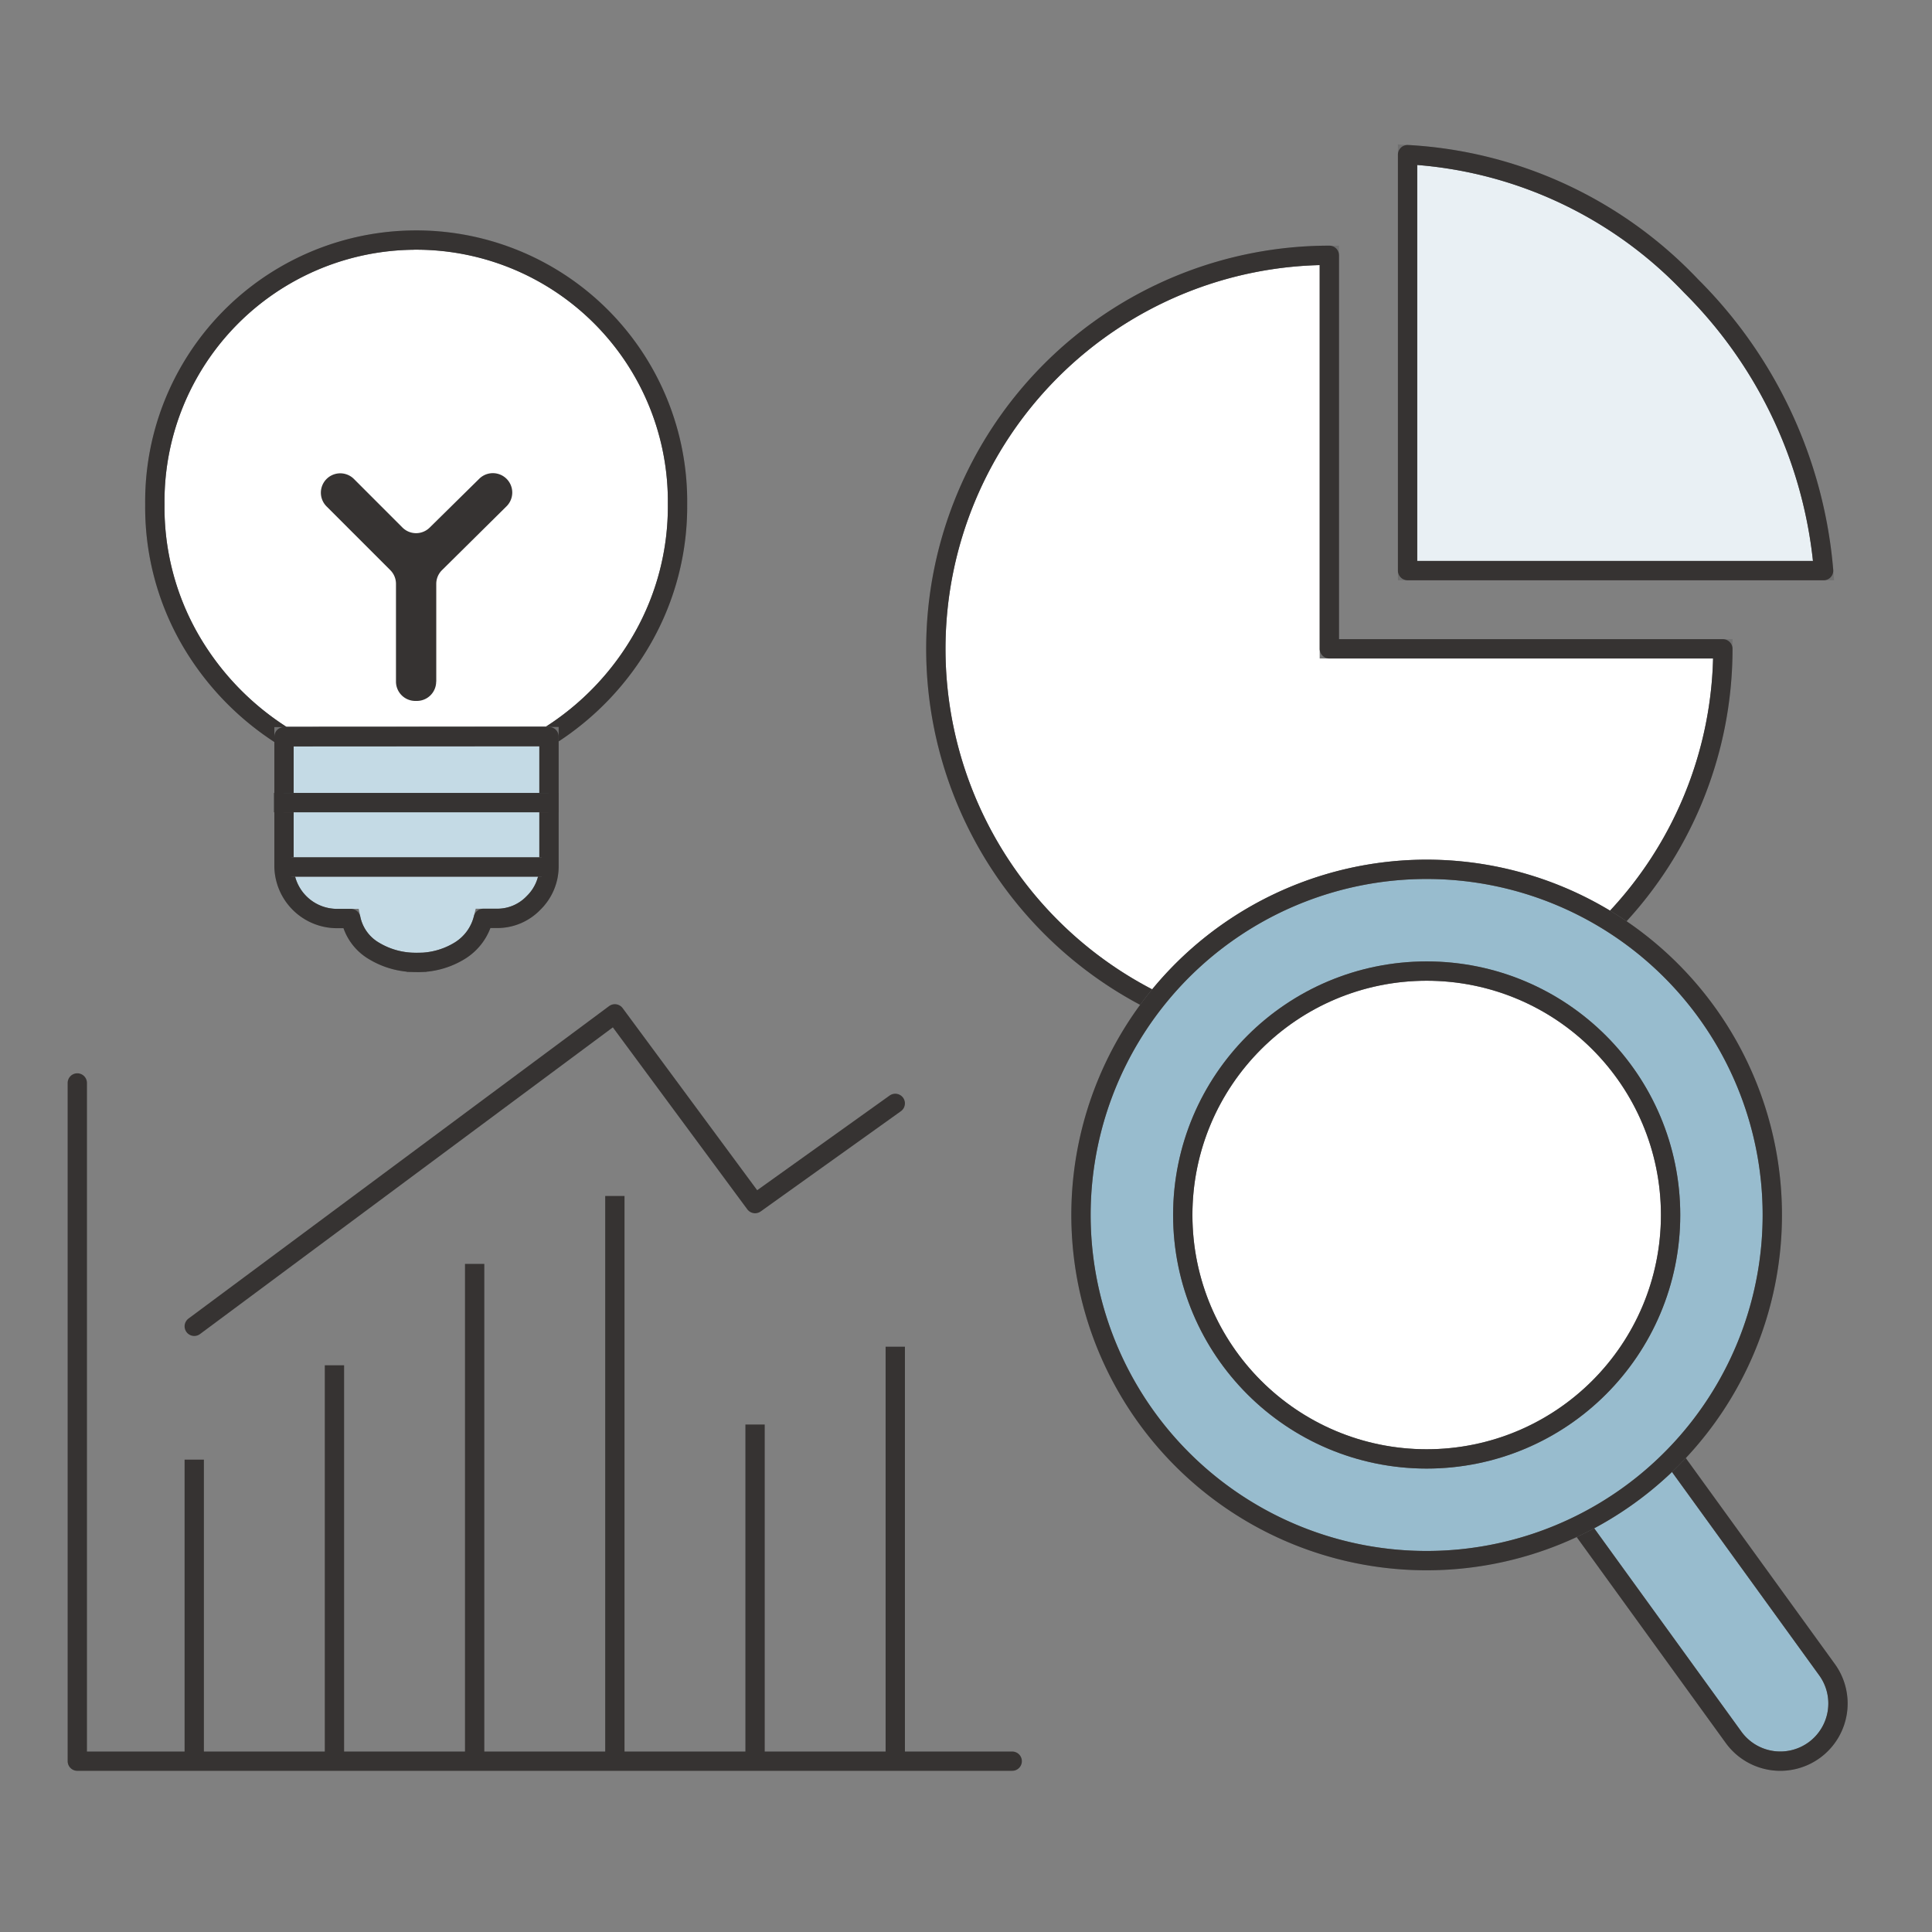 <svg xmlns="http://www.w3.org/2000/svg" width="100" height="100" viewBox="0 0 100 100">
  <rect x="0" y="0" width="100" height="100" fill="#808080" stroke="none"/>
  <g id="グループ_6404" data-name="グループ 6404" transform="translate(-431 -3124)">
    <g id="グループ_6399" data-name="グループ 6399" transform="translate(2.144 2.904)">
      <path id="パス_116946" data-name="パス 116946" d="M67.663,465.311a20.368,20.368,0,1,0,20.368,20.368H67.663Z" transform="translate(430 2669)" fill="#fff" stroke="#707070" stroke-width="1"/>
      <path id="パス_116947" data-name="パス 116947" d="M67.663,465.311a20.368,20.368,0,1,0,20.368,20.368H67.663Z" transform="translate(430 2669)" fill="none" stroke="#363332" stroke-linecap="square" stroke-linejoin="round" stroke-width="1"/>
      <path id="パス_116948" data-name="パス 116948" d="M71.712,481.63V460.1a21.87,21.87,0,0,1,14.669,6.793,23.552,23.552,0,0,1,6.864,14.739Z" transform="translate(430 2669)" fill="#e9f0f4" stroke="#707070" stroke-width="1"/>
      <path id="パス_116949" data-name="パス 116949" d="M71.712,481.63V460.1a21.87,21.87,0,0,1,14.669,6.793,23.552,23.552,0,0,1,6.864,14.739Z" transform="translate(430 2669)" fill="none" stroke="#363332" stroke-linecap="square" stroke-linejoin="round" stroke-width="1"/>
      <path id="パス_116950" data-name="パス 116950" d="M8.91,520.746l21.771-16.174,7.257,9.822,7.257-5.188" transform="translate(430 2669)" fill="none" stroke="#363332" stroke-linecap="round" stroke-linejoin="round" stroke-width="1"/>
      <line id="線_14174" data-name="線 14174" y2="15.608" transform="translate(438.91 3196.646)" fill="none" stroke="#363332" stroke-width="1"/>
      <line id="線_14175" data-name="線 14175" y2="20.491" transform="translate(446.167 3191.763)" fill="none" stroke="#363332" stroke-width="1"/>
      <line id="線_14176" data-name="線 14176" y2="25.739" transform="translate(453.424 3186.515)" fill="none" stroke="#363332" stroke-width="1"/>
      <line id="線_14177" data-name="線 14177" y2="29.254" transform="translate(460.681 3183)" fill="none" stroke="#363332" stroke-width="1"/>
      <line id="線_14178" data-name="線 14178" y1="17.425" transform="translate(467.938 3194.829)" fill="none" stroke="#363332" stroke-width="1"/>
      <line id="線_14179" data-name="線 14179" y1="21.453" transform="translate(475.195 3190.801)" fill="none" stroke="#363332" stroke-width="1"/>
      <path id="パス_116951" data-name="パス 116951" d="M51.248,543.254H2.857V508.149" transform="translate(430 2669)" fill="none" stroke="#363332" stroke-linecap="round" stroke-linejoin="round" stroke-width="1"/>
      <path id="パス_116952" data-name="パス 116952" d="M20.241,464.523a13.527,13.527,0,0,0-13.37,13.683,13.717,13.717,0,0,0,1.773,6.9,14.445,14.445,0,0,0,4.894,5.111l13.715-.007a14.39,14.39,0,0,0,4.895-5.129,13.77,13.77,0,0,0,1.776-6.88c0-.1,0-.208,0-.313a13.528,13.528,0,0,0-13.683-13.37" transform="translate(430 2669)" fill="#fff" stroke="#707070" stroke-width="1"/>
      <path id="パス_116953" data-name="パス 116953" d="M20.241,464.523a13.527,13.527,0,0,0-13.37,13.683,13.717,13.717,0,0,0,1.773,6.9,14.445,14.445,0,0,0,4.894,5.111l13.715-.007a14.39,14.39,0,0,0,4.895-5.129,13.77,13.77,0,0,0,1.776-6.88c0-.1,0-.208,0-.313A13.528,13.528,0,0,0,20.241,464.523Z" transform="translate(430 2669)" fill="none" stroke="#363332" stroke-linecap="square" stroke-linejoin="round" stroke-width="1"/>
      <path id="パス_116954" data-name="パス 116954" d="M21.437,487.375v-5.058a1,1,0,0,1,.3-.713l3.335-3.3a1,1,0,0,0-1.41-1.428L21.1,479.4a1,1,0,0,1-1.414,0l-2.509-2.511a1,1,0,0,0-1.419,1.418l3.3,3.3a1,1,0,0,1,.294.71v5.059a1,1,0,0,0,1,1h.08a1,1,0,0,0,1-1" transform="translate(430 2669)" fill="#363332"/>
      <path id="パス_116955" data-name="パス 116955" d="M20.42,501.91a4.148,4.148,0,0,1-2.2-.591,2.526,2.526,0,0,1-1.206-1.68H16.3a2.744,2.744,0,0,1-2.744-2.742V490.23c1.792,0,11.976-.008,13.716-.008v6.67a2.644,2.644,0,0,1-.8,1.939,2.591,2.591,0,0,1-1.891.8h-.709a2.721,2.721,0,0,1-1.23,1.681,4.107,4.107,0,0,1-2.221.6" transform="translate(430 2669)" fill="#c4dae5" stroke="#707070" stroke-width="1"/>
      <path id="パス_116956" data-name="パス 116956" d="M20.42,501.91a4.148,4.148,0,0,1-2.2-.591,2.526,2.526,0,0,1-1.206-1.68H16.3a2.744,2.744,0,0,1-2.744-2.742V490.23c1.792,0,11.976-.008,13.716-.008v6.67a2.644,2.644,0,0,1-.8,1.939,2.591,2.591,0,0,1-1.891.8h-.709a2.721,2.721,0,0,1-1.23,1.681,4.107,4.107,0,0,1-2.221.6" transform="translate(430 2669)" fill="none" stroke="#363332" stroke-linecap="square" stroke-linejoin="round" stroke-width="1"/>
      <line id="線_14180" data-name="線 14180" x2="13.716" transform="translate(443.536 3162.639)" fill="#fff" stroke="#707070" stroke-width="1"/>
      <line id="線_14181" data-name="線 14181" x2="13.716" transform="translate(443.536 3162.639)" fill="none" stroke="#363332" stroke-linecap="square" stroke-linejoin="round" stroke-width="1"/>
      <line id="線_14182" data-name="線 14182" x2="12.951" transform="translate(443.941 3165.971)" fill="#fff" stroke="#707070" stroke-width="1"/>
      <line id="線_14183" data-name="線 14183" x2="12.951" transform="translate(443.941 3165.971)" fill="none" stroke="#363332" stroke-linecap="square" stroke-linejoin="round" stroke-width="1"/>
      <path id="パス_116957" data-name="パス 116957" d="M92.755,542.686h0a2.986,2.986,0,0,1-4.17-.668L75.667,524.174l4.838-3.5,12.918,17.844a2.986,2.986,0,0,1-.668,4.17" transform="translate(430 2669)" fill="#98bcce" stroke="#707070" stroke-width="1"/>
      <path id="パス_116958" data-name="パス 116958" d="M92.755,542.686h0a2.986,2.986,0,0,1-4.17-.668L75.667,524.174l4.838-3.5,12.918,17.844A2.986,2.986,0,0,1,92.755,542.686Z" transform="translate(430 2669)" fill="none" stroke="#363332" stroke-linecap="round" stroke-linejoin="round" stroke-width="1"/>
      <path id="パス_116959" data-name="パス 116959" d="M72.7,497.092a17.891,17.891,0,1,0,17.89,17.891A17.891,17.891,0,0,0,72.7,497.092" transform="translate(430 2669)" fill="#98bcce" stroke="#707070" stroke-width="1"/>
      <path id="パス_116960" data-name="パス 116960" d="M72.7,497.092a17.891,17.891,0,1,0,17.89,17.891A17.891,17.891,0,0,0,72.7,497.092Z" transform="translate(430 2669)" fill="none" stroke="#363332" stroke-linecap="round" stroke-linejoin="round" stroke-width="1"/>
      <path id="パス_116961" data-name="パス 116961" d="M72.7,527.609a12.625,12.625,0,1,1,12.625-12.625A12.624,12.624,0,0,1,72.7,527.609" transform="translate(430 2669)" fill="#fff" stroke="#707070" stroke-width="1"/>
      <circle id="楕円形_147" data-name="楕円形 147" cx="12.625" cy="12.625" r="12.625" transform="translate(490.076 3171.359)" fill="none" stroke="#363332" stroke-linecap="square" stroke-linejoin="round" stroke-width="1"/>
    </g>
    <rect id="長方形_3469" data-name="長方形 3469" width="100" height="100" transform="translate(431 3124)" fill="none"/>
  </g>
</svg>

